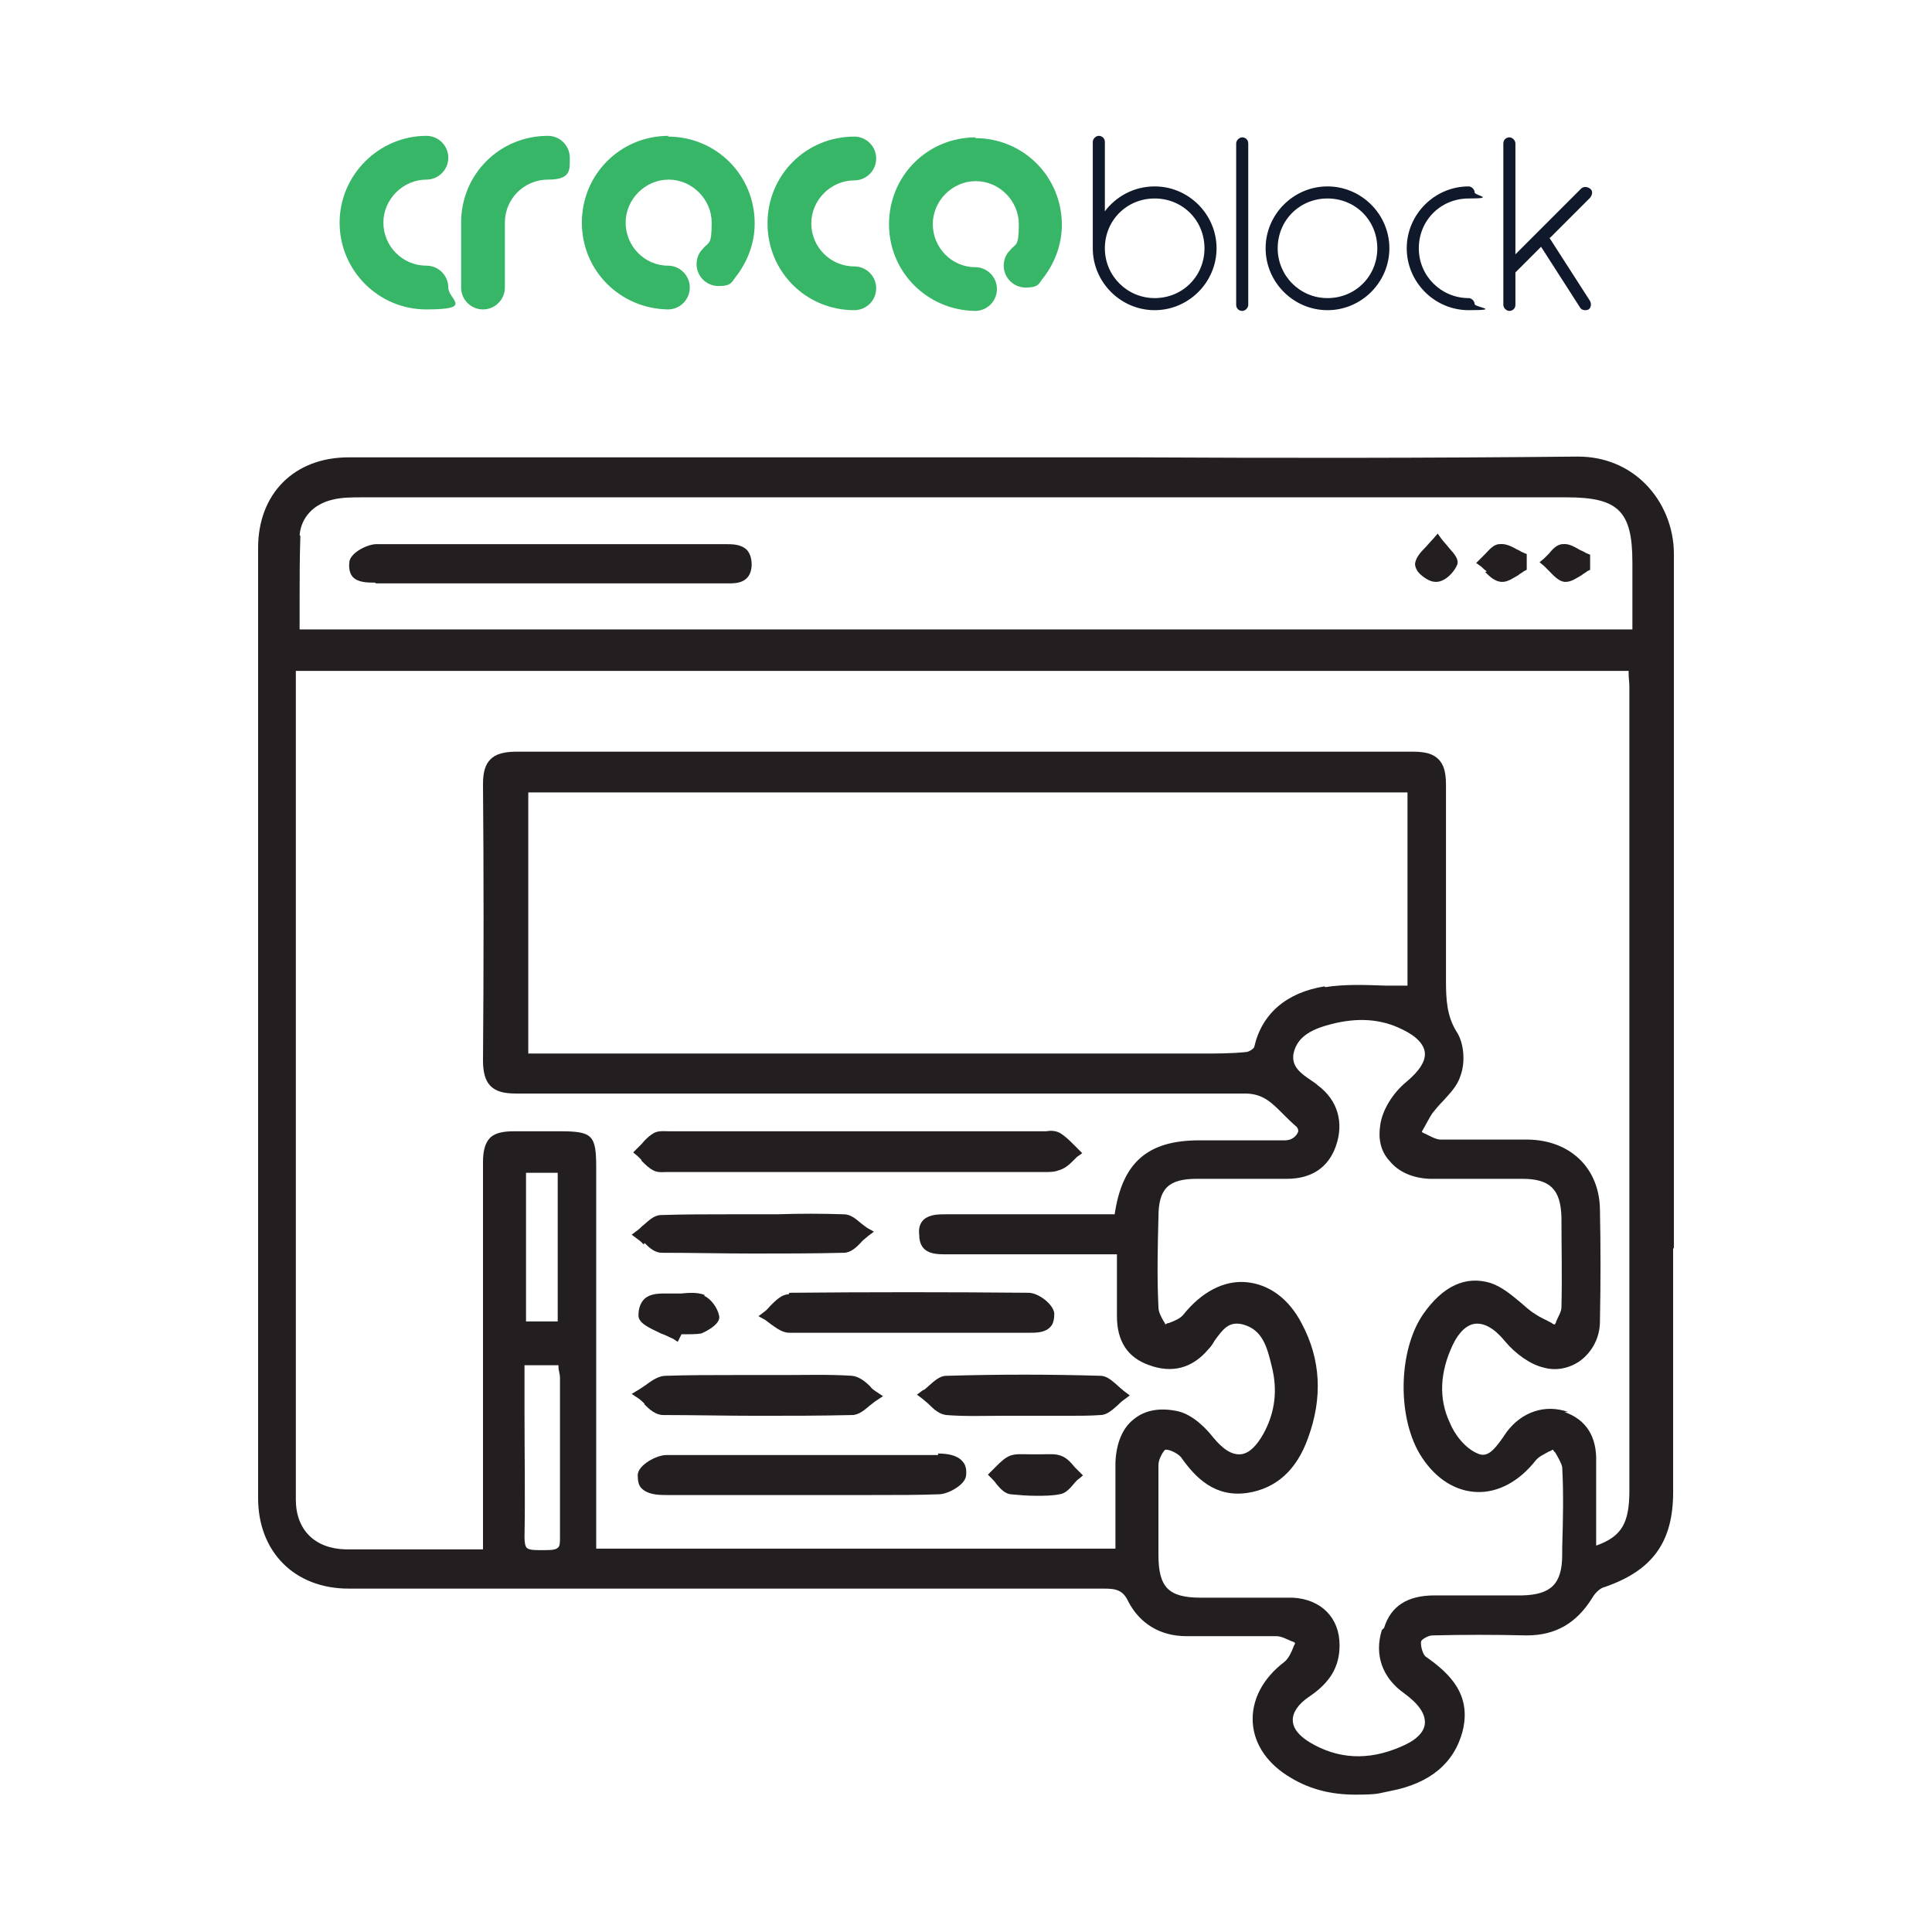 <?xml version="1.0" encoding="UTF-8"?>
<svg xmlns="http://www.w3.org/2000/svg" version="1.1" viewBox="0 0 256 256">
  <defs>
    <style>
      .cls-1 {
        fill: #231f20;
      }

      .cls-2 {
        fill: #37b667;
      }

      .cls-3 {
        fill: #10182b;
        fill-rule: evenodd;
      }
    </style>
  </defs>
  <!-- Generator: Adobe Illustrator 28.7.3, SVG Export Plug-In . SVG Version: 1.2.0 Build 164)  -->
  <g>
    <g id="Layer_1">
      <g>
        <g>
          <path class="cls-1" d="M221.8,165.5c0-30.1,0-61.3,0-92.1,0-3.5-1.4-6.9-3.8-9.3-2.3-2.3-5.4-3.6-8.9-3.6h-.1c-19.6.2-39.6.2-58.9.1h-4.8c-5.8,0-11.6,0-17.4,0h-22.7c-19.7,0-39.3,0-59,0-7.2,0-12,4.8-12,12,0,41.6,0,84,0,125.9,0,7.1,4.8,12,12,12,4.8,0,9.8,0,14.6,0h6.1s14.3,0,14.3,0c21.3,0,43.3,0,65.1,0,1.6,0,2.5.2,3.2,1.7,1.5,2.9,4.2,4.6,7.7,4.6,1.5,0,3.1,0,4.6,0,2.4,0,4.9,0,7.3,0,.7,0,1.4.4,2.1.7.1,0,.3.1.4.2,0,.2-.2.4-.2.5-.3.8-.7,1.6-1.2,2-2.9,2.2-4.4,5.1-4.2,8.1.2,2.9,2,5.5,5.1,7.3,2.5,1.5,5.3,2.2,8.5,2.2s3.1-.2,4.7-.5c5.2-1,8.4-3.7,9.5-7.9,1.2-4.8-1.6-7.6-4.9-9.9-.3-.2-.7-1.3-.6-2,0-.2.9-.8,1.5-.8,4.1-.1,8.3-.1,12.5,0,3.8,0,6.6-1.6,8.7-5,.4-.7,1.1-1.3,1.6-1.4,6.4-2.2,9.1-6,9.1-12.6,0-9.5,0-19.1,0-28.6v-3.8ZM69.5,186.9h-.4s.4,0,.4,0c0-2,0-4,0-6h4.5v.2c0,.5.2,1,.2,1.4,0,2.3,0,4.6,0,6.9,0,4.7,0,9.5,0,14.3,0,.7,0,1.2-.3,1.4-.3.3-1.1.3-1.9.3h-.3c-.8,0-1.6,0-1.9-.3-.2-.2-.3-.7-.3-1.4.1-5.5,0-11,0-16.7ZM69.7,175.1v-19.7h4.2v19.7h-4.2ZM207.8,187.1h0c-3.1-1.1-6.2,0-8.2,2.7-.1.2-.3.4-.4.6-1.2,1.7-2.1,2.8-3.4,2.2-1.7-.7-3.1-2.6-3.7-4.1-1.5-3.2-1.3-6.7.4-10.3.8-1.7,1.9-2.7,3-2.8,1.2-.1,2.5.6,3.9,2.3,1.4,1.7,3.4,3.1,5.1,3.5,1.7.5,3.5.1,4.9-.9,1.6-1.2,2.6-3.1,2.6-5.2.1-5,.1-10,0-14.9-.1-5.4-3.9-9.1-9.5-9.2-1.6,0-3.1,0-4.9,0-2.2,0-4.5,0-6.7,0-.6,0-1.3-.4-2.1-.8-.1,0-.2-.1-.4-.2,0-.1.1-.2.2-.4.4-.7.8-1.5,1.2-2.1.4-.5.9-1.1,1.4-1.6.9-1,1.9-2,2.3-3.3.7-1.8.5-4.4-.5-5.9-1.3-2.1-1.4-4.3-1.4-6.8,0-3,0-6,0-9,0-5.5,0-11.3,0-16.9,0-1.7-.3-2.7-1-3.4-.7-.7-1.7-1-3.4-1-38.1,0-76.9,0-118.7,0-1.7,0-2.8.3-3.5,1-.7.7-1,1.7-1,3.3.1,11.8.1,24.1,0,36.6,0,1.6.3,2.7,1,3.4.7.7,1.7,1,3.4,1,14.8,0,29.8,0,44.3,0h.9c16.9,0,34.3,0,51.4,0,2.4,0,3.6,1.3,5.1,2.8.5.5,1.1,1.1,1.7,1.6,0,0,.3.3.2.7-.2.5-.8,1.1-1.7,1.1-2.6,0-5.2,0-7.8,0-1.2,0-2.4,0-3.6,0-6.9,0-10.2,3-11.2,9.8h-7.5c-4.9,0-9.8,0-14.6,0h-.3c-.9,0-2.1,0-2.9.7-.5.5-.7,1.1-.6,2,0,2.7,2.3,2.6,3.7,2.6h.3c3.6,0,7.1,0,10.7,0,2.9,0,5.9,0,8.8,0,.7,0,1.3,0,2.1,0h.6c0,.8,0,1.5,0,2.2,0,2.1,0,4,0,6,0,3.3,1.4,5.5,4.3,6.5,3,1.1,5.7.4,7.8-2.1.3-.3.6-.7.8-1.1,1.1-1.5,1.9-2.7,3.8-2.2,2.6.7,3.2,3,3.8,5.5.8,3.1.5,6.1-1.1,9-.9,1.6-1.9,2.6-3,2.7-1.2.1-2.4-.7-3.7-2.3-.7-.9-2.5-2.9-4.6-3.4-2.3-.5-4.3-.2-5.8,1-1.6,1.2-2.4,3.3-2.5,5.8,0,2.7,0,5.4,0,8.2v3.2s-68.8,0-68.8,0v-16.4c0-11.4,0-22.7,0-34.1,0-4.3-.5-4.8-4.8-4.8-.6,0-1.3,0-1.9,0h-.2c-1.3,0-2.7,0-4,0-1.4,0-2.4.2-3.1.8-.7.7-1,1.7-1,3.3,0,9.4,0,19,0,28.2v.2c0,3.3,0,6.7,0,10v12.9h-4.8c-1.4,0-2.7,0-4.1,0-3,0-6.2,0-9.3,0-4.1-.1-6.6-2.6-6.6-6.6,0-30.9,0-62,0-92v-17.1c0-.2,0-.4,0-.7h176.6v.3c0,.6.1,1.2.1,1.8,0,35.5,0,71,0,106.5,0,4.3-1,6.1-4.4,7.3v-8c0-.3,0-.7,0-1,0-.7,0-1.4,0-2.1.1-3.3-1.3-5.6-4.2-6.6ZM183.1,216c-1,3.2,0,6.3,3,8.4,1.9,1.4,2.8,2.7,2.7,4-.1,1.2-1.3,2.3-3.3,3.1-4.2,1.8-8.2,1.6-11.9-.6-1.5-.9-2.3-1.9-2.3-3,0-1,.7-2.1,2.2-3.1,2.8-1.9,4-4,4-6.8,0-3.7-2.5-6.1-6.2-6.3-1.9,0-3.9,0-5.5,0h-2c-1.5,0-3.1,0-4.7,0-4.3,0-5.6-1.4-5.6-5.7v-1.6c0-3.4,0-6.9,0-10.3,0-.8.7-1.9.9-2,.4-.1,1.6.4,2.1,1,1.9,2.7,4.5,5.4,8.9,4.7,3.7-.6,6.4-3,7.9-7.2,2-5.4,1.7-10.5-.8-15.2-1.7-3.3-4.3-5.2-7.3-5.5-3-.3-6,1.3-8.4,4.3-.4.5-1.1.8-1.9,1.1-.2,0-.3.1-.5.2,0-.1-.1-.3-.2-.4-.4-.7-.7-1.3-.7-1.9-.2-4-.1-8,0-11.9,0-3.8,1.3-5.1,5.1-5.1,1.3,0,2.7,0,4,0h1.8c.7,0,1.5,0,2.2,0,1.3,0,2.6,0,3.9,0,3.3,0,5.5-1.5,6.5-4.3,1.1-3.1.3-6.1-2.4-8.1-.2-.2-.5-.4-.8-.6-1.5-1-2.7-1.9-2.4-3.6.5-2.4,2.7-3.3,5-3.9,3.5-.9,6.6-.7,9.4.7,1.9.9,2.9,2,3,3.1.1,1.1-.7,2.4-2.5,3.9-1.7,1.4-3.1,3.6-3.4,5.6-.3,1.8,0,3.5,1.2,4.8,1.2,1.5,3.1,2.3,5.3,2.4,2.6,0,5.2,0,7.8,0,1.5,0,3,0,4.5,0,3.7,0,5.1,1.4,5.2,5.1,0,3.8.1,7.8,0,11.9,0,.6-.4,1.2-.7,1.9,0,.1-.1.3-.2.4-.1,0-.3-.1-.4-.2-.7-.4-1.5-.7-2.2-1.2-.7-.4-1.3-1-1.9-1.5-1.2-1-2.5-2.1-4-2.6-3.3-1-6.3.4-8.9,4.1-3.4,4.9-3.5,14-.2,19,1.9,2.9,4.5,4.5,7.3,4.6,2.8.1,5.6-1.4,7.8-4.2.4-.5,1.1-.8,1.8-1.2.2,0,.3-.2.5-.2,0,.1.2.3.3.4.4.7.8,1.4.9,1.9.2,3.6.1,7.2,0,10.7v.9c0,3.9-1.5,5.3-5.3,5.4-3.2,0-6.4,0-9.5,0h-2.1c-3.6,0-5.8,1.4-6.7,4.3ZM175.5,130.7c-5,.8-8.3,3.6-9.3,8,0,.2-.7.7-1.1.7-1.9.2-3.9.2-5.9.2h-.7c-20,0-39.9,0-59.9,0h-28.6v-34.6h116.5v25.6c-1,0-1.9,0-2.9,0-2.8-.1-5.4-.2-8,.2ZM39.7,70.9c.2-2.3,1.8-4.1,4.4-4.7,1.2-.3,2.6-.3,3.9-.3,53.2,0,106.4,0,159.6,0,6.8,0,8.7,1.8,8.7,8.6,0,2.1,0,4.2,0,6.5v2.4H39.7c0-1.1,0-2.2,0-3.3,0-3.1,0-6.1.1-9.1Z"/>
          <path class="cls-1" d="M85,153.8h0c.5.5,1,1,1.6,1.3.6.3,1.2.2,1.8.2.2,0,.4,0,.5,0h47.1c.4,0,.8,0,1.2,0,.4,0,.8,0,1.2,0,.7,0,1.3,0,1.8-.2.8-.2,1.4-.7,1.9-1.2.2-.2.4-.4.6-.6l.7-.5-.6-.6c-.2-.2-.4-.4-.6-.6-.5-.5-1.1-1.1-1.8-1.5-.6-.3-1.2-.3-1.8-.2-.2,0-.4,0-.5,0-16.3,0-32.6,0-48.8,0-.2,0-.4,0-.6,0-.6,0-1.4-.1-2,.2-.7.4-1.2.9-1.7,1.5-.2.2-.4.4-.6.6l-.5.5.6.5c.2.2.3.3.5.5Z"/>
          <path class="cls-1" d="M124.3,192.8h0c-2.2,0-4.5,0-6.7,0h-2.8c-8.7,0-17.7,0-26.5,0-1.3,0-3.7,1.3-3.8,2.6,0,.8.1,1.4.5,1.8.8.8,2,.9,3.3.9h0c4.3,0,8.6,0,12.9,0h5.1c1.3,0,2.7,0,4,0h.6c1.5,0,3,0,4.5,0,3.6,0,6.4,0,9-.1,1.2,0,3.4-1.2,3.6-2.4.1-.8,0-1.5-.5-2-.7-.8-2-1-3.2-1Z"/>
          <path class="cls-1" d="M104.5,171.5c-.9,0-1.7.8-2.4,1.5-.3.3-.5.6-.8.8l-.8.6.9.5c.3.2.5.4.8.6.7.5,1.5,1.1,2.4,1.1,2.2,0,4.6,0,7.7,0s2.4,0,3.5,0h.5c1.3,0,2.7,0,4,0h3.8c4,0,7.9,0,11.9,0h.3c1,0,2.2,0,2.9-.8.4-.4.5-1.1.5-1.8-.2-1.3-2.2-2.7-3.4-2.7-10.6-.1-21.3-.1-31.7,0Z"/>
          <path class="cls-1" d="M85.4,186.1h0c.7.7,1.5,1.4,2.5,1.4,4,0,8.2.1,12.5.1s8.3,0,12.5-.1c.9,0,1.7-.7,2.4-1.3.3-.2.6-.5.8-.6l.9-.6-.9-.6c-.3-.2-.6-.4-.8-.7-.7-.7-1.5-1.3-2.4-1.4-3.1-.2-6.2-.1-9.2-.1h-.8c-.8,0-1.7,0-2.5,0-1.1,0-2.2,0-3.3,0-2.9,0-5.9,0-8.9.1-.9,0-1.8.6-2.6,1.2-.3.2-.6.4-.9.6l-1,.6.9.6c.3.2.6.5.8.7Z"/>
          <path class="cls-1" d="M85.4,164.7h0c.7.7,1.4,1.3,2.3,1.3,4.1,0,8.2.1,12.1.1s8.1,0,12-.1c.9,0,1.7-.7,2.4-1.5.3-.3.6-.5.8-.7l.8-.6-.9-.5c-.3-.2-.5-.4-.8-.6-.7-.6-1.4-1.2-2.3-1.2-2.9-.1-5.9-.1-8.8,0-2.1,0-4.3,0-6.4,0-2.9,0-6,0-9,.1-.9,0-1.6.7-2.3,1.3-.3.2-.5.5-.8.7l-.8.6.8.6c.3.2.5.4.8.7Z"/>
          <path class="cls-1" d="M125.4,182.3c-.9,0-1.6.7-2.3,1.3s-.5.5-.8.6l-.8.6.8.6c.2.2.5.4.8.7.7.7,1.4,1.3,2.3,1.4,2.5.2,5,.1,7.4.1h.7c.7,0,1.4,0,2.1,0,.9,0,1.7,0,2.6,0h.2c.9,0,1.9,0,2.8,0,1.8,0,3.3,0,4.6-.1.9,0,1.6-.7,2.3-1.3.2-.2.5-.5.8-.7l.8-.6-.8-.6c-.2-.2-.5-.4-.8-.7-.7-.6-1.4-1.3-2.3-1.3-6.7-.2-13.5-.2-20.3,0Z"/>
          <path class="cls-1" d="M142.4,194.4h0c-.5-.6-1-1.2-1.8-1.5-.8-.3-1.6-.2-2.5-.2h-.1c-.3,0-.5,0-.8,0-.3,0-.6,0-.9,0-.8,0-1.7-.1-2.5.2-.7.3-1.3.9-1.8,1.4-.2.2-.4.4-.6.6l-.5.5.5.5c.2.2.4.4.6.7.5.6,1.1,1.3,1.9,1.4,1.1.1,2.2.2,3.3.2s2.2,0,3.2-.2c.8-.1,1.4-.8,1.9-1.4.2-.2.4-.5.6-.6l.6-.5-.5-.5c-.2-.2-.4-.4-.6-.6Z"/>
          <path class="cls-1" d="M93.4,171.6c-1-.4-2.2-.3-3.2-.2h-.3c-.4,0-.8,0-1.2,0-1.1,0-2.4-.1-3.3.7-.5.5-.8,1.2-.8,2.2,0,1,1.3,1.6,3,2.4.6.2,1.1.5,1.6.7l.6.4.5-1c.1,0,.3,0,.4,0,.7,0,1.5,0,2.2-.1.5-.2,2.6-1.2,2.4-2.3-.2-1.1-1.1-2.3-2-2.7Z"/>
          <path class="cls-1" d="M49.8,77.3v-.4h0v.4s31.6,0,31.6,0c4.8,0,9.7,0,14.5,0h.7c.9,0,2.9,0,3-2.4,0-.9-.2-1.5-.6-2-.8-.8-1.9-.8-3-.8h-1.1c-14.7,0-29.9,0-45,0-1.2,0-3.4,1.1-3.6,2.3-.1.8,0,1.5.4,2,.7.8,2,.8,3,.8Z"/>
          <path class="cls-1" d="M196.8,75.8c.6.6,1.2,1.2,2.1,1.3,0,0,.1,0,.2,0,.7,0,1.4-.5,2.1-.9.2-.2.5-.3.7-.5l.4-.2v-2.1c-.1,0-.5-.2-.5-.2-.3-.1-.5-.3-.8-.4-.7-.4-1.5-.8-2.3-.7-.8,0-1.4.8-1.9,1.3-.2.2-.4.4-.6.6l-.6.6.7.5c.2.2.4.4.7.6Z"/>
          <path class="cls-1" d="M190.3,77.1h0c1.2,0,2.4-1.3,2.8-2.3.2-.7-.3-1.3-1.1-2.2-.3-.4-.7-.8-1-1.2l-.5-.7-.6.7c-.4.4-.7.8-1,1.1-.7.7-1.3,1.4-1.4,2.2,0,.4.2.9.6,1.3.4.4,1.3,1.1,2.1,1.1ZM190.3,76.7h0s0,0,0,0Z"/>
          <path class="cls-1" d="M205.3,75.7h0c.6.6,1.2,1.3,2,1.4,0,0,.1,0,.2,0,.7,0,1.4-.5,2.1-.9.2-.2.5-.3.7-.5l.4-.2v-2c0,0-.5-.2-.5-.2-.2-.1-.5-.3-.8-.4-.7-.4-1.5-.9-2.3-.8-.8,0-1.4.7-1.9,1.3-.2.2-.4.4-.6.6l-.6.5.6.5c.2.2.4.4.6.6Z"/>
        </g>
        <path class="cls-2" d="M56.5,23.8c1.6,0,2.9-1.3,2.9-2.9s-1.3-2.9-2.9-2.9,0,0,0,0c-6.3,0-11.5,5.2-11.5,11.5s5.1,11.5,11.5,11.5,2.9-1.3,2.9-2.9-1.3-2.9-2.9-2.9,0,0,0,0c-3.2,0-5.7-2.6-5.7-5.7s2.6-5.7,5.7-5.7Z"/>
        <path class="cls-2" d="M113.2,23.9s0,0,0,0c1.6,0,2.9-1.3,2.9-2.9s-1.3-2.9-2.9-2.9c-6.4,0-11.5,5.1-11.5,11.5s5.1,11.5,11.5,11.5c0,0,0,0,0,0,1.6,0,2.9-1.3,2.9-2.9s-1.3-2.9-2.9-2.9c-3.2,0-5.7-2.6-5.7-5.7s2.6-5.7,5.7-5.7Z"/>
        <path class="cls-2" d="M72.6,18c-6.4,0-11.5,5.1-11.5,11.5v8.6c0,1.6,1.3,2.9,2.9,2.9s2.9-1.3,2.9-2.9v-8.6c0-3.2,2.6-5.7,5.7-5.7s2.9-1.3,2.9-2.9-1.3-2.9-2.9-2.9Z"/>
        <path class="cls-2" d="M88.6,18c-6.4,0-11.5,5.1-11.5,11.5s5.1,11.4,11.4,11.5c1.6,0,2.9-1.3,2.9-2.9s-1.3-2.9-2.9-2.9c-3.1,0-5.6-2.6-5.6-5.7s2.6-5.7,5.7-5.7,5.7,2.6,5.7,5.7-.4,2.5-1.2,3.5c-.5.5-.8,1.2-.8,2,0,1.6,1.3,2.9,2.9,2.9s1.7-.4,2.2-1.1c0,0,0,0,0,0,0,0,0,0,0,0,1.6-2,2.6-4.5,2.6-7.2,0-6.4-5.1-11.5-11.5-11.5Z"/>
        <path class="cls-2" d="M129.3,18.2c-6.4,0-11.5,5.1-11.5,11.5s5.1,11.4,11.4,11.5c1.6,0,2.9-1.3,2.9-2.9s-1.3-2.9-2.9-2.9h0c-3.1,0-5.6-2.6-5.6-5.7s2.6-5.7,5.7-5.7,5.7,2.6,5.7,5.7-.4,2.5-1.2,3.5c-.5.5-.8,1.2-.8,2,0,1.6,1.3,2.9,2.9,2.9s1.7-.4,2.2-1.1c0,0,0,0,0,0s0,0,0,0c1.6-2,2.6-4.5,2.6-7.2,0-6.4-5.1-11.5-11.5-11.5Z"/>
        <path class="cls-3" d="M153,24.7c-2.7,0-5.1,1.3-6.6,3.3v-9.2h0c0-.5-.4-.8-.8-.8s-.8.4-.8.8h0v14.1c0,4.5,3.7,8.2,8.2,8.2s8.2-3.7,8.2-8.2-3.7-8.2-8.2-8.2ZM153,39.5c-3.6,0-6.6-2.9-6.6-6.6s2.9-6.6,6.6-6.6,6.6,2.9,6.6,6.6-2.9,6.6-6.6,6.6ZM165.4,19c0-.5-.4-.8-.8-.8s-.8.4-.8.8h0v21.4c0,.5.4.8.8.8s.8-.4.8-.8v-21.4ZM167.7,32.9c0-4.5,3.7-8.2,8.2-8.2s8.2,3.7,8.2,8.2-3.7,8.2-8.2,8.2-8.2-3.7-8.2-8.2ZM169.3,32.9c0,3.6,2.9,6.6,6.6,6.6s6.6-2.9,6.6-6.6-2.9-6.6-6.6-6.6-6.6,2.9-6.6,6.6ZM194.6,39.5c-3.6,0-6.6-2.9-6.6-6.6s2.9-6.6,6.6-6.6.8-.4.8-.8-.4-.8-.8-.8c-4.5,0-8.2,3.7-8.2,8.2s3.7,8.2,8.2,8.2.8-.4.8-.8-.4-.8-.8-.8ZM205.3,31.5l5.4,8.4c.2.4.1.9-.2,1.1-.4.2-.9.1-1.1-.2h0l-5.2-8.1-3.4,3.4v4.3c0,.5-.4.8-.8.8s-.8-.4-.8-.8v-21.4h0c0-.5.4-.8.8-.8s.8.4.8.8h0v14.7l8.7-8.7h0c.3-.3.8-.3,1.2,0s.3.8,0,1.2h0s-5.3,5.3-5.3,5.3Z"/>
      </g>
    </g>
  </g>
</svg>